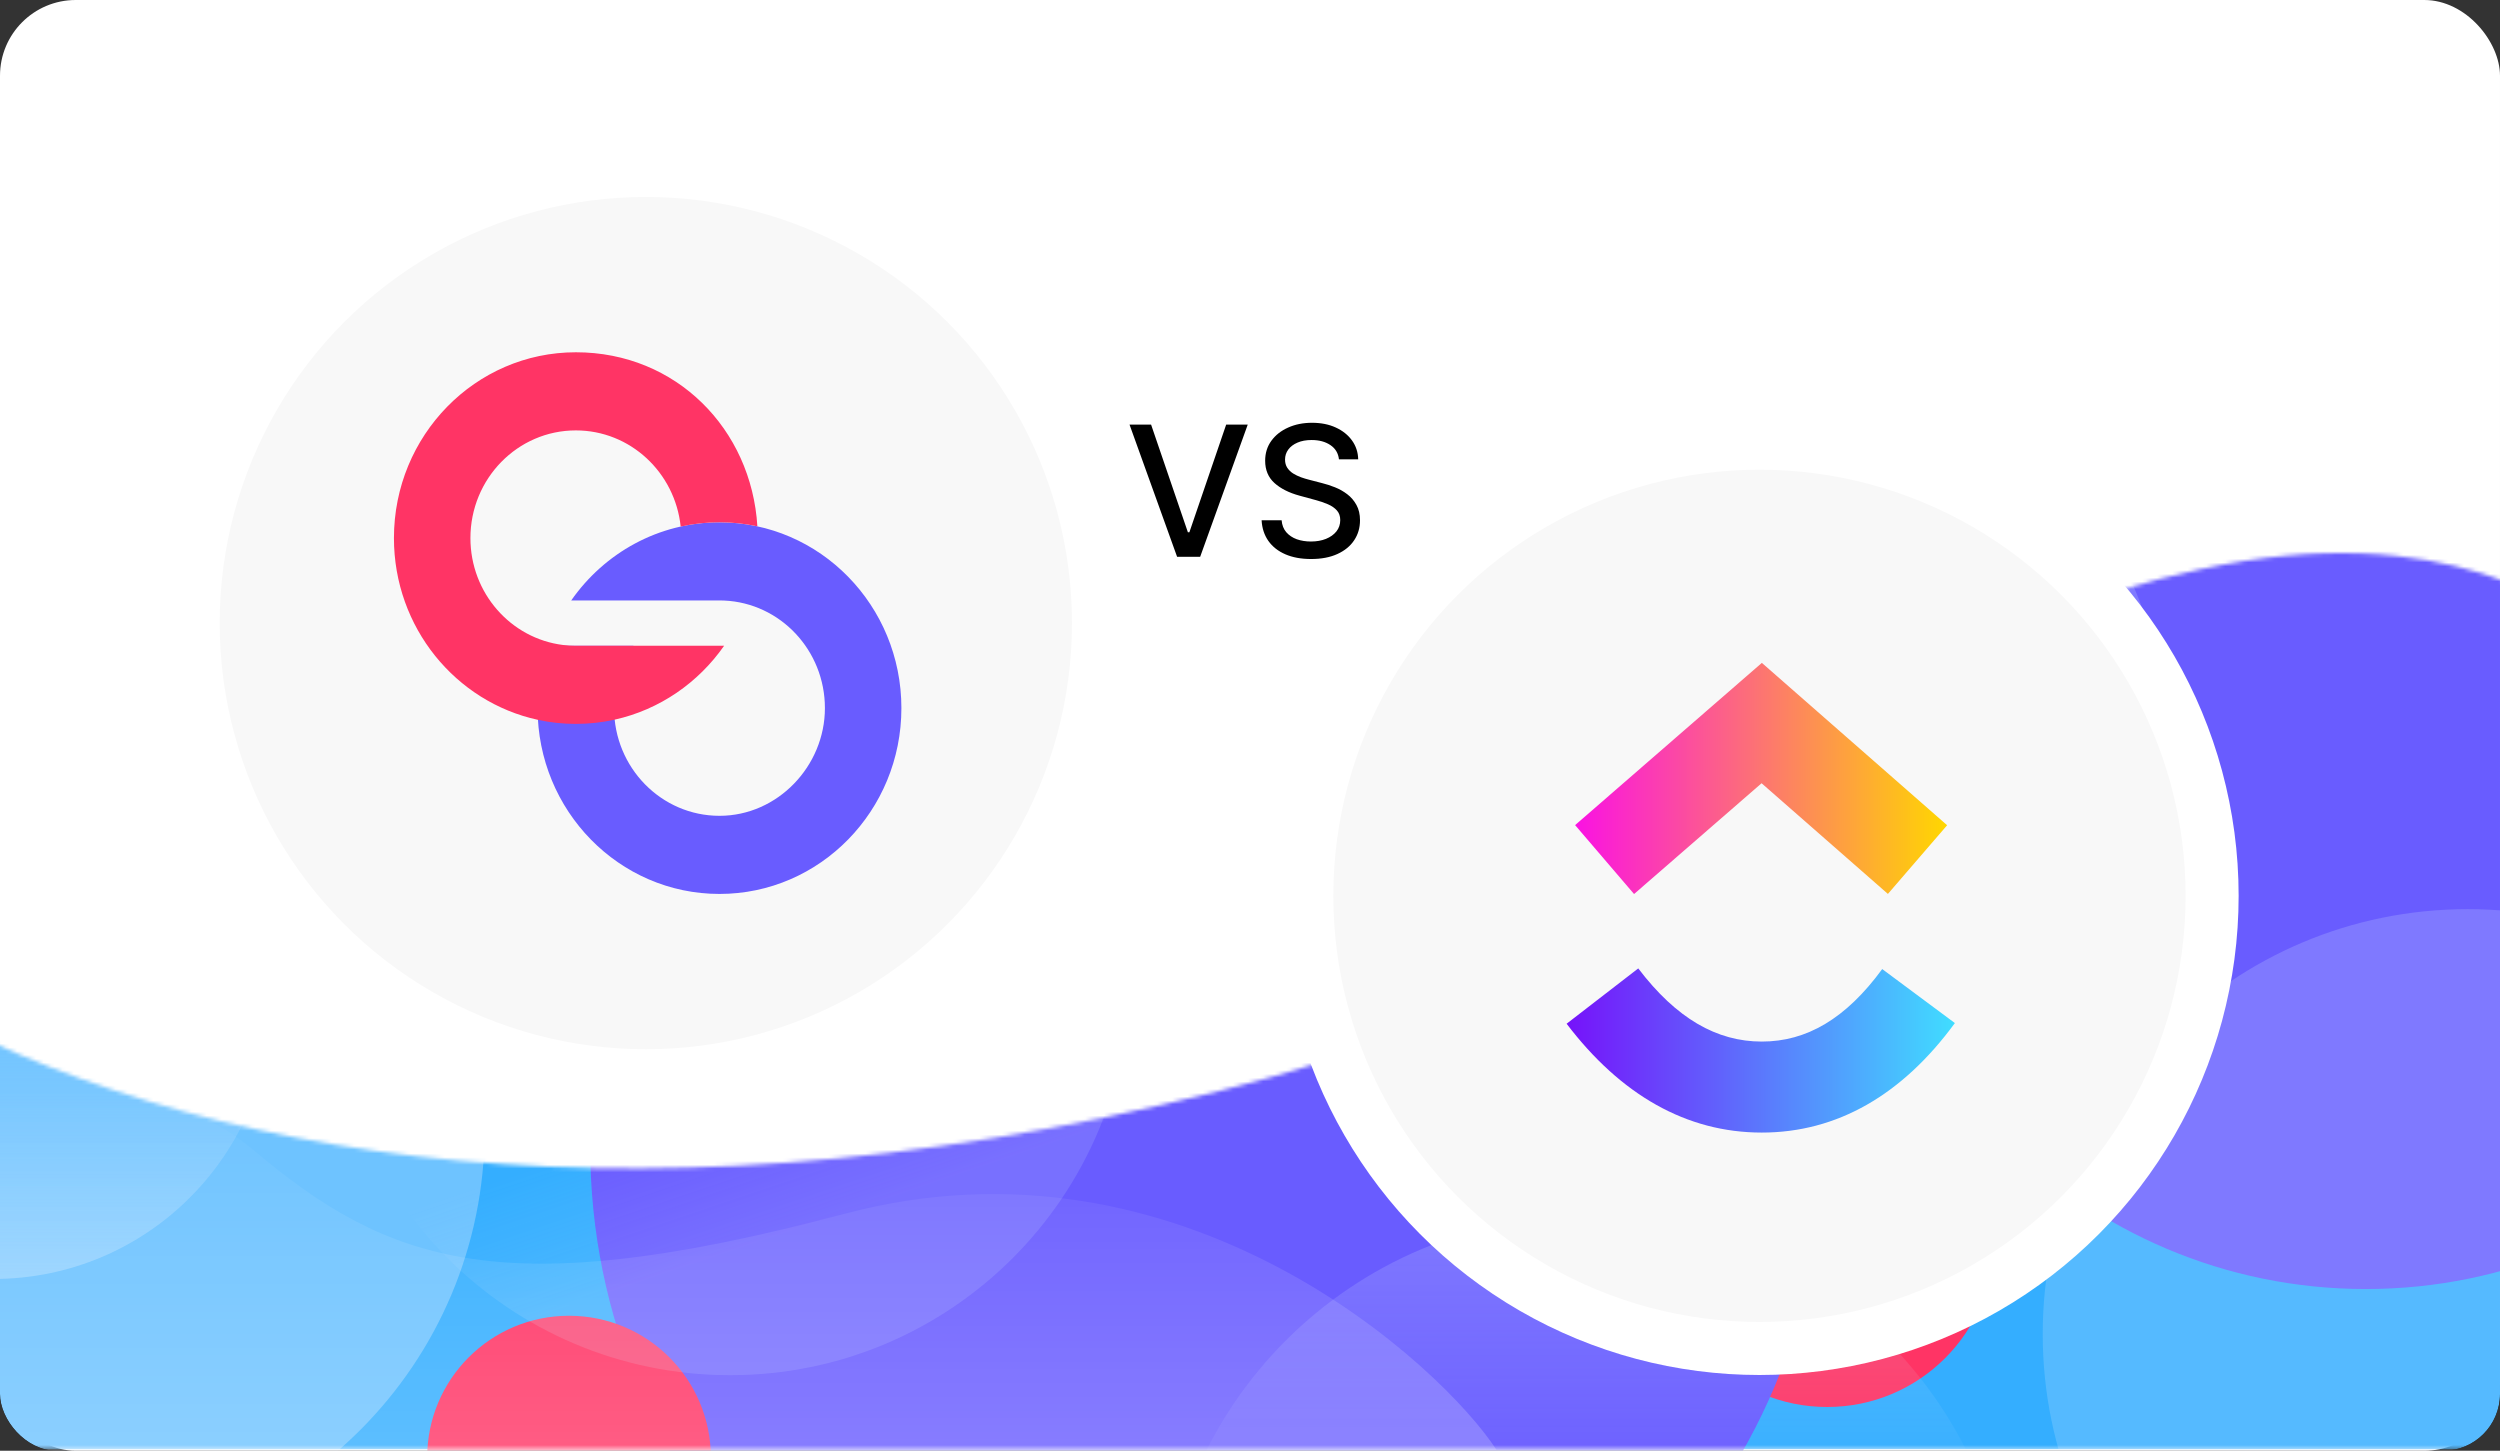 <svg width="660" height="383" viewBox="0 0 660 383" fill="none" xmlns="http://www.w3.org/2000/svg">
<rect x="0" y="0" width="660" height="383" fill="#333333" stroke="none"/>
<g clip-path="url(#clip0_662_2429)">
<rect width="660" height="383" rx="20" fill="white"/>
<mask id="mask0_662_2429" style="mask-type:luminance" maskUnits="userSpaceOnUse" x="-31" y="146" width="723" height="237">
<path d="M581.014 150.258C645.371 136.211 677.528 160.619 691.638 170.123V382.582H-31V259.888C38.023 302.196 158.749 329.205 321.851 288.033C480.699 247.934 462.426 176.141 581.014 150.258Z" fill="white"/>
</mask>
<g mask="url(#mask0_662_2429)">
<path d="M691.638 -23.901H-31V382.583H691.638V-23.901Z" fill="#34AEFF"/>
<path opacity="0.35" d="M15.764 410.393C77.726 410.393 127.957 360.162 127.957 298.199C127.957 236.237 77.726 186.006 15.764 186.006C-46.199 186.006 -96.43 236.237 -96.43 298.199C-96.43 360.162 -46.199 410.393 15.764 410.393Z" fill="#D9ECFF"/>
<path d="M624.57 340.304C699.05 340.304 759.428 279.926 759.428 205.446C759.428 130.965 699.05 70.587 624.57 70.587C550.089 70.587 489.711 130.965 489.711 205.446C489.711 279.926 550.089 340.304 624.57 340.304Z" fill="#695CFF"/>
<path d="M482.372 371.448C506.692 371.448 526.407 351.733 526.407 327.413C526.407 303.092 506.692 283.377 482.372 283.377C458.051 283.377 438.336 303.092 438.336 327.413C438.336 351.733 458.051 371.448 482.372 371.448Z" fill="#FF3465"/>
<path d="M318.531 465.528C408.393 465.528 481.241 392.68 481.241 302.818C481.241 212.955 408.393 140.107 318.531 140.107C228.668 140.107 155.82 212.955 155.82 302.818C155.82 392.68 228.668 465.528 318.531 465.528Z" fill="#695CFF"/>
<path d="M150.223 422.259C170.905 422.259 187.672 405.492 187.672 384.81C187.672 364.127 170.905 347.36 150.223 347.36C129.54 347.36 112.773 364.127 112.773 384.81C112.773 405.492 129.54 422.259 150.223 422.259Z" fill="#FF3465"/>
<path opacity="0.14" d="M192.752 363.052C251.007 363.052 298.231 315.828 298.231 257.574C298.231 199.319 251.007 152.095 192.752 152.095C134.498 152.095 87.273 199.319 87.273 257.574C87.273 315.828 134.498 363.052 192.752 363.052Z" fill="url(#paint0_linear_662_2429)"/>
<g style="mix-blend-mode:lighten" opacity="0.2">
<path d="M418.803 545.401C480.765 545.401 530.996 495.171 530.996 433.208C530.996 371.245 480.765 321.015 418.803 321.015C356.84 321.015 306.609 371.245 306.609 433.208C306.609 495.171 356.84 545.401 418.803 545.401Z" fill="url(#paint1_linear_662_2429)"/>
</g>
<path opacity="0.2" d="M460.107 311.177C522.07 311.177 572.301 260.946 572.301 198.983C572.301 137.021 522.07 86.79 460.107 86.79C398.145 86.79 347.914 137.021 347.914 198.983C347.914 260.946 398.145 311.177 460.107 311.177Z" fill="#D9ECFF"/>
<g style="mix-blend-mode:lighten" opacity="0.2">
<path d="M651.475 464.402C713.437 464.402 763.668 414.172 763.668 352.209C763.668 290.246 713.437 240.016 651.475 240.016C589.512 240.016 539.281 290.246 539.281 352.209C539.281 414.172 589.512 464.402 651.475 464.402Z" fill="#D9ECFF"/>
</g>
<path opacity="0.35" d="M-1.734 337.644C38.777 337.644 71.617 304.803 71.617 264.292C71.617 223.781 38.777 190.94 -1.734 190.94C-42.245 190.94 -75.086 223.781 -75.086 264.292C-75.086 304.803 -42.245 337.644 -1.734 337.644Z" fill="url(#paint2_linear_662_2429)"/>
<path d="M66.751 303.48C37.776 279.029 -10.489 288.716 -31 296.616V382.74H395.055C381.035 361.112 312.622 296.616 222.92 320.446C133.217 344.276 102.97 334.044 66.751 303.48Z" fill="url(#paint3_linear_662_2429)" fill-opacity="0.2"/>
</g>
<circle cx="170.5" cy="164.5" r="112.5" fill="#F8F8F8"/>
<path d="M191.176 158.545C205.975 159.201 217.776 171.665 217.776 186.943C217.776 202.221 205.316 215.375 189.947 215.375C174.579 215.375 162.114 202.645 162.114 186.943C162.114 180.813 164.014 175.135 167.246 170.489H144.691C142.898 175.632 141.922 181.17 141.922 186.943C141.922 214.036 163.422 236.001 189.947 236.001C216.472 236.001 237.969 214.036 237.969 186.943C237.969 159.85 216.469 137.889 189.947 137.889C173.797 137.889 159.511 146.032 150.803 158.515H189.947C190.358 158.515 190.769 158.522 191.176 158.545Z" fill="#695CFF"/>
<path d="M191.165 170.482C184.358 180.245 174.134 187.353 162.277 189.985C158.975 190.721 155.545 191.108 152.025 191.108C148.505 191.108 145.25 190.74 142.026 190.042C120.301 185.343 104 165.646 104 142.054C104 114.961 125.5 93 152.025 93C178.551 93 198.383 113.304 199.948 138.948C196.724 138.25 193.382 137.882 189.952 137.882C186.523 137.882 182.999 138.269 179.696 139.005C178.207 124.739 166.386 113.626 152.025 113.626C136.653 113.626 124.192 126.355 124.192 142.054C124.192 156.57 134.843 168.544 148.6 170.27C149.722 170.41 150.864 170.482 152.025 170.482H191.165Z" fill="#FF3465"/>
<circle cx="464.5" cy="236.5" r="119.5" fill="#F8F8F8" stroke="white" stroke-width="14"/>
<path d="M413.586 270.266L432.501 255.658C442.55 268.88 453.227 274.975 465.111 274.975C476.932 274.975 487.307 268.952 496.904 255.834L516.089 270.089C502.242 289.006 485.035 299 465.111 299C445.251 299 427.877 289.07 413.586 270.266Z" fill="url(#paint4_linear_662_2429)"/>
<path d="M465.058 206.778L431.391 236.025L415.828 217.83L465.129 175L514.041 217.861L498.407 235.993L465.058 206.778Z" fill="url(#paint5_linear_662_2429)"/>
<path d="M303.886 112.091L313.602 140.523H313.994L323.71 112.091H329.403L316.841 147H310.756L298.193 112.091H303.886ZM353.484 121.261C353.303 119.648 352.553 118.398 351.234 117.511C349.916 116.614 348.257 116.165 346.257 116.165C344.825 116.165 343.587 116.392 342.541 116.847C341.496 117.29 340.683 117.903 340.104 118.688C339.536 119.46 339.251 120.341 339.251 121.33C339.251 122.159 339.445 122.875 339.831 123.477C340.229 124.08 340.746 124.585 341.382 124.994C342.03 125.392 342.723 125.727 343.462 126C344.2 126.261 344.911 126.477 345.592 126.648L349.001 127.534C350.115 127.807 351.257 128.176 352.428 128.642C353.598 129.108 354.683 129.722 355.683 130.483C356.683 131.244 357.49 132.188 358.104 133.312C358.729 134.438 359.041 135.784 359.041 137.352C359.041 139.33 358.53 141.085 357.507 142.619C356.496 144.153 355.024 145.364 353.092 146.25C351.172 147.136 348.848 147.58 346.121 147.58C343.507 147.58 341.246 147.165 339.337 146.335C337.428 145.506 335.933 144.33 334.854 142.807C333.774 141.273 333.178 139.455 333.064 137.352H338.348C338.45 138.614 338.859 139.665 339.575 140.506C340.303 141.335 341.229 141.955 342.354 142.364C343.49 142.761 344.734 142.96 346.087 142.96C347.575 142.96 348.899 142.727 350.058 142.261C351.229 141.784 352.149 141.125 352.82 140.284C353.49 139.432 353.825 138.437 353.825 137.301C353.825 136.267 353.53 135.42 352.939 134.761C352.359 134.102 351.57 133.557 350.57 133.125C349.581 132.693 348.462 132.312 347.212 131.983L343.087 130.858C340.291 130.097 338.075 128.977 336.439 127.5C334.814 126.023 334.001 124.068 334.001 121.636C334.001 119.625 334.547 117.869 335.638 116.369C336.729 114.869 338.206 113.705 340.07 112.875C341.933 112.034 344.036 111.614 346.376 111.614C348.74 111.614 350.825 112.028 352.632 112.858C354.45 113.688 355.882 114.83 356.928 116.284C357.973 117.727 358.518 119.386 358.564 121.261H353.484Z" fill="black"/>
</g>
<defs>
<linearGradient id="paint0_linear_662_2429" x1="203.294" y1="287.141" x2="226.818" y2="356.958" gradientUnits="userSpaceOnUse">
<stop stop-color="#D9ECFF" stop-opacity="0"/>
<stop offset="0.513" stop-color="#D9ECFF"/>
</linearGradient>
<linearGradient id="paint1_linear_662_2429" x1="418.803" y1="321.015" x2="418.803" y2="400.994" gradientUnits="userSpaceOnUse">
<stop stop-color="#D9ECFF"/>
<stop offset="1" stop-color="#D9ECFF" stop-opacity="0"/>
</linearGradient>
<linearGradient id="paint2_linear_662_2429" x1="-1.734" y1="266.817" x2="-1.734" y2="337.644" gradientUnits="userSpaceOnUse">
<stop stop-color="#D9ECFF" stop-opacity="0"/>
<stop offset="1" stop-color="#D9ECFF"/>
</linearGradient>
<linearGradient id="paint3_linear_662_2429" x1="182.028" y1="287.894" x2="182.028" y2="382.74" gradientUnits="userSpaceOnUse">
<stop stop-color="white" stop-opacity="0"/>
<stop offset="1" stop-color="white"/>
</linearGradient>
<linearGradient id="paint4_linear_662_2429" x1="413.586" y1="306.806" x2="516.089" y2="306.806" gradientUnits="userSpaceOnUse">
<stop stop-color="#7612FA"/>
<stop offset="1" stop-color="#40DDFF"/>
</linearGradient>
<linearGradient id="paint5_linear_662_2429" x1="415.828" y1="247.016" x2="514.041" y2="247.016" gradientUnits="userSpaceOnUse">
<stop stop-color="#FA12E3"/>
<stop offset="1" stop-color="#FFD700"/>
</linearGradient>
<clipPath id="clip0_662_2429">
<rect width="660" height="383" rx="15" fill="white"/>
</clipPath>
</defs>
</svg>
